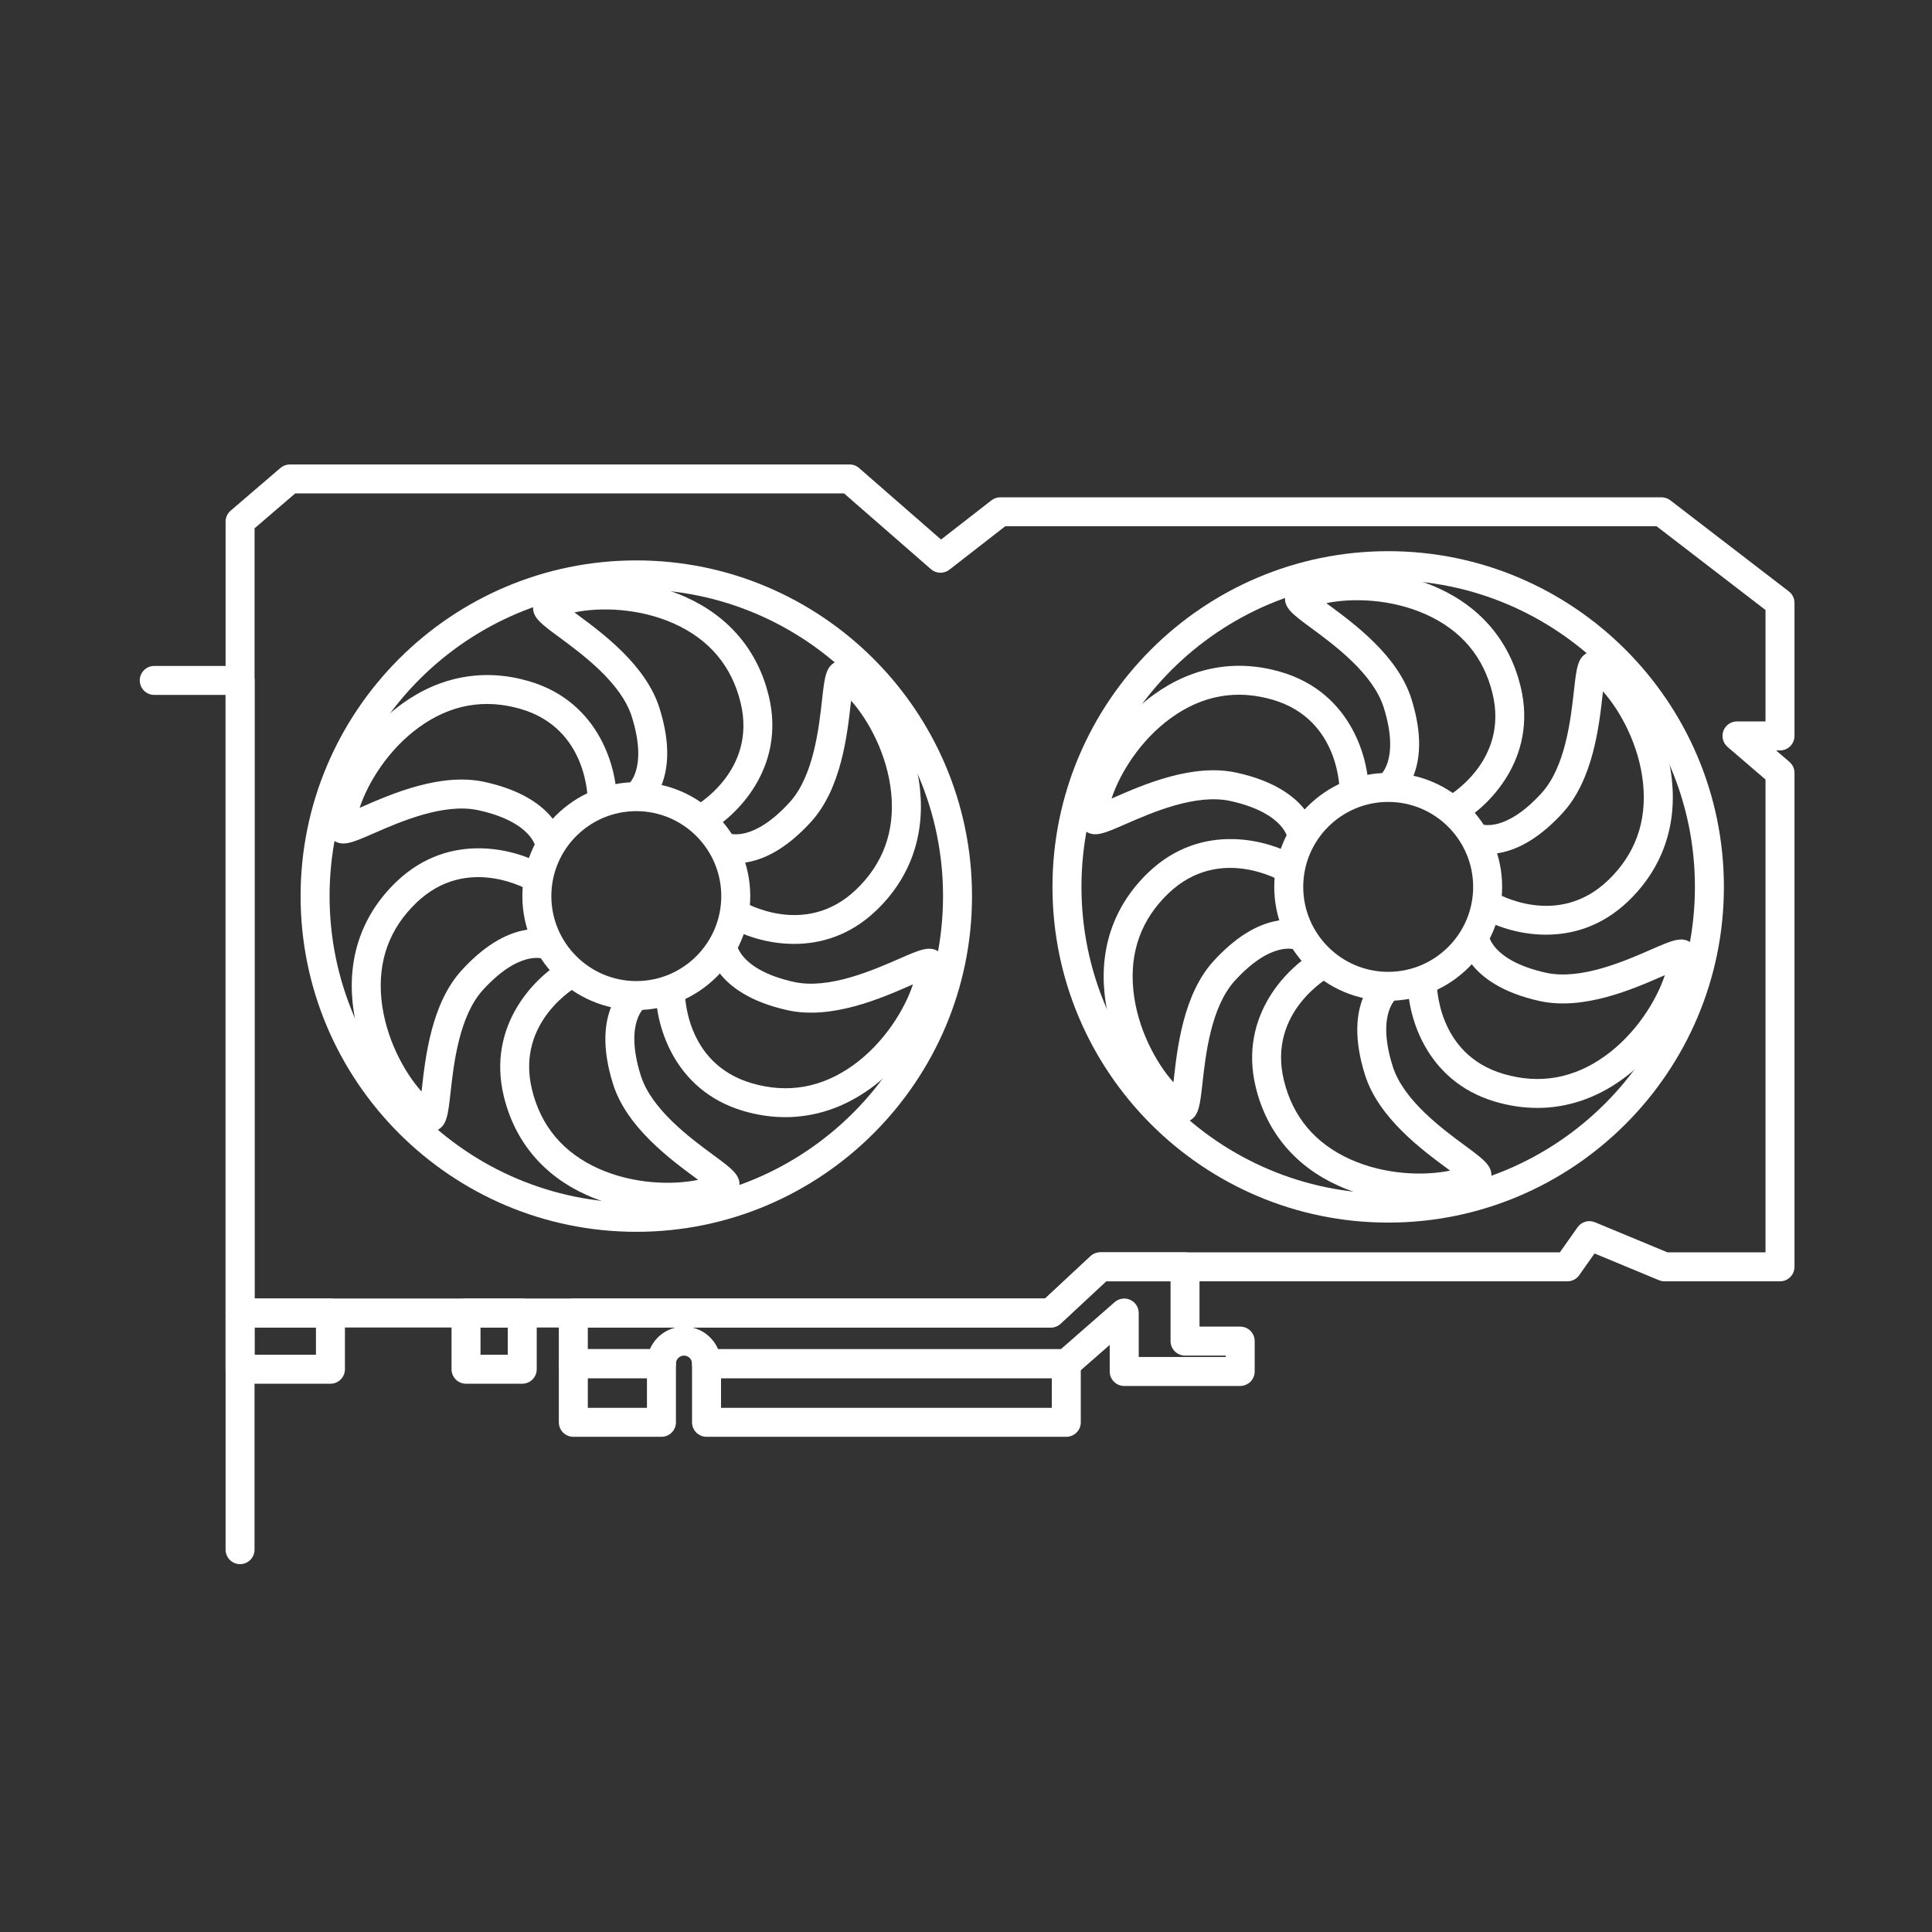 <?xml version="1.0" encoding="UTF-8"?><svg id="_顯示卡" xmlns="http://www.w3.org/2000/svg" viewBox="0 0 800 800"><rect x="0" y="0" width="800" height="800" fill="#333333" stroke="none"/><defs><style>.cls-1{fill:#ffffff;}</style></defs><path class="cls-1" d="M435.1,549.69H99.41c-3.31,0-6-2.69-6-6v-18.79c0-.11,0-.22,0-.33V216.01c0-1.75.76-3.41,2.09-4.55l20.62-17.69c1.09-.93,2.47-1.45,3.91-1.45h231.75c1.45,0,2.85.53,3.94,1.48l33.95,29.61,20.86-16.23c1.05-.82,2.35-1.26,3.68-1.26h273.77c1.32,0,2.61.44,3.66,1.24l49.08,37.73c1.48,1.14,2.34,2.89,2.34,4.76v55.09c0,3.31-2.69,6-6,6h-1.61l5.52,4.74c1.33,1.14,2.09,2.8,2.09,4.55v204.54c0,3.31-2.69,6-6,6h-47.81c-.79,0-1.57-.16-2.3-.46l-26.69-11.08-6.34,9c-1.12,1.59-2.95,2.54-4.9,2.54h-191.02l-18.81,17.51c-1.11,1.03-2.57,1.61-4.09,1.61ZM105.41,537.69h327.33l18.81-17.51c1.11-1.03,2.57-1.61,4.09-1.61h190.27l7.32-10.38c1.62-2.29,4.61-3.16,7.2-2.08l30.02,12.46h40.61v-195.79l-15.72-13.5c-1.9-1.64-2.59-4.28-1.72-6.64s3.12-3.92,5.63-3.92h11.81v-46.13l-45.12-34.69h-269.68l-23.14,18c-2.27,1.76-5.46,1.67-7.63-.21l-35.98-31.38H122.25l-16.84,14.45v305.48c0,.11,0,.22,0,.33v13.11Z"/><path class="cls-1" d="M136.83,572.97h-37.42c-3.31,0-6-2.69-6-6v-23.28c0-3.31,2.69-6,6-6h37.42c3.31,0,6,2.69,6,6v23.28c0,3.31-2.69,6-6,6ZM105.41,560.97h25.42v-11.28h-25.42v11.28Z"/><path class="cls-1" d="M216.25,572.97h-23.28c-3.31,0-6-2.69-6-6v-23.28c0-3.31,2.69-6,6-6h23.28c3.31,0,6,2.69,6,6v23.28c0,3.31-2.69,6-6,6ZM198.97,560.97h11.28v-11.28h-11.28v11.28Z"/><path class="cls-1" d="M273.89,594.95h-36.49c-3.31,0-6-2.69-6-6v-24.29c0-3.31,2.69-6,6-6h36.49c3.31,0,6,2.69,6,6v24.29c0,3.31-2.69,6-6,6ZM243.4,582.95h24.49v-12.29h-24.49v12.29Z"/><path class="cls-1" d="M441.53,594.95h-148.97c-3.31,0-6-2.69-6-6v-24.29c0-3.31,2.69-6,6-6h148.97c3.31,0,6,2.69,6,6v24.29c0,3.31-2.69,6-6,6ZM298.56,582.95h136.97v-12.29h-136.97v12.29Z"/><path class="cls-1" d="M513.54,573.9h-48.03c-3.31,0-6-2.69-6-6v-10.99l-14.03,12.27c-1.09.96-2.5,1.48-3.95,1.48h-148.97c-3.31,0-6-2.69-6-6,0-1.2-.62-2-.99-2.37-.62-.62-1.45-.96-2.34-.96-1.84,0-3.34,1.49-3.34,3.33,0,3.31-2.69,6-6,6h-36.49c-3.31,0-6-2.69-6-6v-20.97c0-3.31,2.69-6,6-6h195.34l18.81-17.51c1.11-1.03,2.57-1.61,4.09-1.61h35.05c3.31,0,6,2.69,6,6v24.75h16.85c3.31,0,6,2.69,6,6v12.57c0,3.31-2.69,6-6,6ZM471.52,561.9h36.03v-.57h-16.85c-3.31,0-6-2.69-6-6v-24.75h-26.69l-18.81,17.51c-1.11,1.03-2.57,1.61-4.09,1.61h-148.54c2.83.62,5.43,2.04,7.52,4.14,1.41,1.41,2.5,3.05,3.26,4.83h141.93l22.29-19.49c1.77-1.55,4.29-1.92,6.43-.95,2.14.97,3.52,3.11,3.52,5.46v18.21ZM243.4,558.66h25.71c1.92-4.5,5.93-7.9,10.81-8.97h-36.52v8.97Z"/><path class="cls-1" d="M99.41,647.68c-3.31,0-6-2.69-6-6v-353.93h-29.54c-3.31,0-6-2.69-6-6s2.69-6,6-6h35.53c3.31,0,6,2.69,6,6v359.93c0,3.31-2.68,6-5.99,6Z"/><path class="cls-1" d="M263.48,510.07c-76.65,0-139.01-62.36-139.01-139.01s62.36-139.01,139.01-139.01,139.01,62.36,139.01,139.01-62.36,139.01-139.01,139.01ZM263.48,244.04c-70.03,0-127.01,56.98-127.01,127.01s56.98,127.01,127.01,127.01,127.01-56.98,127.01-127.01-56.98-127.01-127.01-127.01Z"/><path class="cls-1" d="M263.48,418.24c-26.01,0-47.18-21.16-47.18-47.18s21.16-47.18,47.18-47.18,47.18,21.16,47.18,47.18-21.16,47.18-47.18,47.18ZM263.48,335.88c-19.4,0-35.18,15.78-35.18,35.18s15.78,35.18,35.18,35.18,35.18-15.78,35.18-35.18-15.78-35.18-35.18-35.18Z"/><path class="cls-1" d="M292.81,344.78l-5.74-10.54,2.87,5.27-2.89-5.26c1.08-.6,26.47-15.01,19.62-43.28-3.68-15.16-12.95-26.18-27.56-32.74-14.39-6.47-30.63-6.88-41.26-4.65.27.2.54.4.81.6,10.75,7.92,28.75,21.17,34.38,38.9,9.76,30.74-5.59,41.36-6.25,41.8l-6.64-10s-.06.03-.16.11c.08-.06,2.03-1.6,3.28-5.58,1.25-3.99,1.98-11.17-1.68-22.71-4.45-14.01-20.48-25.81-30.06-32.87-7.63-5.62-11.11-8.18-10.78-12.78.17-2.3,1.52-4.34,3.62-5.46,12.59-6.69,38.34-7.89,59.64,1.68,17.91,8.05,29.78,22.18,34.31,40.86,7.24,29.87-13.53,50.11-25.52,56.63Z"/><path class="cls-1" d="M221.84,351.04c-.01-.1-.37-2.56-3.19-5.63-2.83-3.08-8.69-7.3-20.5-9.9-14.35-3.16-32.6,4.83-43.49,9.59-8.68,3.8-12.65,5.53-16.46,2.94-1.91-1.3-3-3.49-2.92-5.86.5-14.25,12.34-37.15,31.28-50.81,15.93-11.49,34.09-14.7,52.54-9.28,29.49,8.66,36.63,36.77,36.28,50.42l-12-.28c.02-1.24.24-30.43-27.67-38.63-14.96-4.4-29.14-1.88-42.14,7.5-12.8,9.23-21.27,23.09-24.66,33.41.31-.14.62-.27.92-.4,12.23-5.35,32.71-14.31,50.88-10.32,31.5,6.92,33.03,25.52,33.08,26.31l-11.98.75s0,.07.02.19Z"/><path class="cls-1" d="M178.03,468.7c-1.26,0-2.53-.36-3.66-1.07-12.09-7.56-26-29.26-28.36-52.49-1.99-19.54,4.32-36.88,18.24-50.14,22.24-21.2,50.16-13.34,61.81-6.21l-6.24,10.25c-1.06-.64-26.23-15.42-47.29,4.65-11.29,10.76-16.2,24.3-14.58,40.24,1.6,15.7,9.36,29.97,16.6,38.06.04-.34.08-.67.11-.99,1.48-13.27,3.96-35.49,16.5-49.22,8.79-9.62,17.76-15.26,26.66-16.74,7.23-1.2,11.81.83,12.66,1.25l-5.34,10.75s.06.03.17.08c-.41-.17-10.09-3.9-25.3,12.75-9.91,10.86-12.12,30.64-13.44,42.46-1.05,9.42-1.53,13.72-5.68,15.72-.91.44-1.89.66-2.88.66Z"/><path class="cls-1" d="M276.48,501.77c-10.8,0-22.75-2.08-33.56-6.94-17.91-8.05-29.77-22.18-34.3-40.86-7.24-29.87,13.53-50.1,25.52-56.63l5.74,10.54-2.87-5.27,2.89,5.26c-1.08.6-26.47,15.01-19.62,43.28,3.68,15.16,12.95,26.18,27.56,32.74,14.39,6.47,30.63,6.88,41.26,4.65-.27-.2-.54-.4-.81-.59-10.75-7.92-28.75-21.17-34.38-38.9-9.76-30.74,5.59-41.36,6.25-41.8l6.64,10s.06-.03.16-.11c-.08.06-2.03,1.6-3.28,5.58-1.25,3.99-1.98,11.17,1.68,22.71,4.45,14.01,20.48,25.82,30.06,32.87,7.63,5.62,11.11,8.18,10.78,12.78-.17,2.3-1.52,4.34-3.62,5.46-6.2,3.29-15.59,5.26-26.08,5.26Z"/><path class="cls-1" d="M325.19,462.59c-5.71,0-11.51-.85-17.35-2.56-29.49-8.66-36.63-36.77-36.28-50.42l12,.3-6-.15,6,.13c-.02,1.24-.24,30.43,27.67,38.63,14.97,4.4,29.14,1.88,42.14-7.5,12.8-9.23,21.27-23.09,24.66-33.41-.31.14-.62.27-.92.4-12.23,5.35-32.71,14.31-50.88,10.32-31.5-6.92-33.03-25.52-33.08-26.31l11.98-.75s0-.07-.02-.19c.01.1.37,2.56,3.19,5.63,2.83,3.08,8.69,7.3,20.5,9.9,14.35,3.16,32.59-4.83,43.49-9.59,8.68-3.8,12.64-5.53,16.45-2.94,1.91,1.3,3,3.49,2.92,5.86-.5,14.25-12.34,37.15-31.28,50.81-10.89,7.86-22.83,11.84-35.19,11.84Z"/><path class="cls-1" d="M328.8,390.85c-11.61,0-21.91-3.86-27.9-7.53l6.24-10.25c1.06.64,26.23,15.42,47.29-4.65,11.29-10.76,16.2-24.3,14.58-40.24-1.6-15.7-9.36-29.97-16.6-38.06-.04.34-.07.67-.11,1-1.48,13.27-3.96,35.49-16.5,49.22-8.79,9.62-17.76,15.26-26.66,16.74-7.24,1.2-11.82-.83-12.66-1.25l5.34-10.75s-.06-.03-.17-.08c.41.17,10.09,3.9,25.3-12.75,9.91-10.86,12.12-30.64,13.44-42.46,1.05-9.42,1.53-13.72,5.68-15.72,2.08-1,4.52-.85,6.54.41,12.09,7.56,26,29.26,28.36,52.49,1.99,19.54-4.32,36.88-18.24,50.14-10.8,10.3-22.94,13.74-33.9,13.74Z"/><path class="cls-1" d="M574.82,506.25c-76.65,0-139.01-62.36-139.01-139.01s62.36-139.01,139.01-139.01,139.01,62.36,139.01,139.01-62.36,139.01-139.01,139.01ZM574.82,240.22c-70.04,0-127.01,56.98-127.01,127.01s56.98,127.01,127.01,127.01,127.01-56.98,127.01-127.01-56.98-127.01-127.01-127.01Z"/><path class="cls-1" d="M574.82,414.41c-26.01,0-47.18-21.16-47.18-47.18s21.16-47.18,47.18-47.18,47.18,21.16,47.18,47.18-21.16,47.18-47.18,47.18ZM574.82,332.06c-19.4,0-35.18,15.78-35.18,35.18s15.78,35.18,35.18,35.18,35.18-15.78,35.18-35.18-15.78-35.18-35.18-35.18Z"/><path class="cls-1" d="M604.16,340.96l-5.74-10.54,2.87,5.27-2.89-5.26c1.08-.6,26.47-15.01,19.62-43.28-3.68-15.16-12.95-26.18-27.56-32.74-14.39-6.47-30.63-6.88-41.26-4.65.27.2.54.4.81.59,10.75,7.92,28.75,21.17,34.38,38.9,9.76,30.74-5.59,41.36-6.25,41.8l-6.64-10s-.06.03-.16.11c.08-.06,2.03-1.6,3.28-5.58,1.25-3.99,1.98-11.17-1.68-22.71-4.45-14.01-20.48-25.82-30.06-32.87-7.63-5.62-11.11-8.18-10.78-12.78.17-2.3,1.52-4.34,3.62-5.46,12.59-6.69,38.34-7.89,59.64,1.68,17.91,8.05,29.77,22.18,34.3,40.86,7.24,29.87-13.53,50.11-25.52,56.63Z"/><path class="cls-1" d="M533.19,347.21c-.01-.1-.37-2.56-3.19-5.63-2.83-3.08-8.69-7.3-20.51-9.9-14.36-3.15-32.59,4.83-43.49,9.59-8.68,3.8-12.64,5.53-16.45,2.94-1.91-1.3-3-3.49-2.92-5.86.5-14.25,12.34-37.15,31.28-50.81,15.93-11.49,34.1-14.7,52.54-9.28,29.49,8.66,36.63,36.77,36.28,50.42l-12-.3,6,.15-6-.13c.02-1.24.24-30.43-27.67-38.63-14.97-4.4-29.15-1.88-42.14,7.5-12.8,9.23-21.27,23.09-24.66,33.4.31-.14.62-.27.92-.4,12.23-5.35,32.71-14.32,50.88-10.32,31.5,6.92,33.03,25.52,33.08,26.31l-11.98.75s0,.07.02.19Z"/><path class="cls-1" d="M489.38,464.88c-1.26,0-2.53-.36-3.66-1.07-12.09-7.56-26-29.26-28.36-52.49-1.99-19.54,4.32-36.88,18.24-50.14,22.24-21.21,50.16-13.34,61.81-6.21l-6.26,10.24,3.13-5.12-3.11,5.13c-1.06-.64-26.23-15.42-47.29,4.65-11.29,10.76-16.2,24.3-14.58,40.24,1.6,15.7,9.36,29.97,16.6,38.06.04-.34.08-.67.11-1,1.48-13.27,3.96-35.48,16.5-49.22,8.79-9.62,17.76-15.26,26.66-16.74,7.24-1.2,11.81.83,12.66,1.25l-5.34,10.75s.06.03.17.08c-.41-.17-10.09-3.91-25.3,12.75-9.91,10.86-12.12,30.64-13.44,42.46-1.05,9.42-1.53,13.72-5.68,15.72-.91.44-1.89.66-2.88.66Z"/><path class="cls-1" d="M587.83,497.95c-10.8,0-22.75-2.08-33.56-6.94-17.91-8.05-29.77-22.18-34.3-40.86-7.24-29.87,13.53-50.11,25.52-56.63l5.74,10.54-2.87-5.27,2.89,5.26c-1.08.6-26.47,15.01-19.62,43.28,3.68,15.16,12.95,26.18,27.56,32.74,14.39,6.47,30.63,6.88,41.26,4.65-.27-.2-.54-.4-.81-.6-10.75-7.92-28.75-21.17-34.38-38.9-9.76-30.74,5.59-41.36,6.25-41.8l6.64,10s.06-.03.16-.11c-.08.06-2.03,1.6-3.28,5.58-1.25,3.99-1.98,11.17,1.68,22.71,4.45,14.01,20.48,25.82,30.05,32.87,7.63,5.62,11.11,8.18,10.78,12.78-.17,2.3-1.52,4.34-3.62,5.46-6.2,3.29-15.59,5.26-26.08,5.26Z"/><path class="cls-1" d="M636.54,458.76c-5.71,0-11.51-.85-17.35-2.56-29.49-8.66-36.63-36.77-36.28-50.42l12,.3-6-.15,6,.13c-.02,1.24-.24,30.43,27.67,38.63,14.97,4.4,29.15,1.88,42.14-7.5,12.8-9.23,21.27-23.09,24.66-33.4-.31.14-.62.27-.92.4-12.23,5.35-32.71,14.31-50.88,10.32-31.5-6.92-33.03-25.52-33.08-26.31l11.98-.75s0-.07-.02-.19c.01.1.37,2.56,3.19,5.63,2.83,3.08,8.69,7.3,20.51,9.9,14.35,3.16,32.59-4.83,43.49-9.59,8.68-3.8,12.64-5.53,16.46-2.94,1.91,1.3,3,3.49,2.92,5.86-.5,14.25-12.34,37.15-31.28,50.81-10.89,7.86-22.83,11.84-35.2,11.84Z"/><path class="cls-1" d="M640.15,387.03c-11.61,0-21.91-3.86-27.9-7.53l6.26-10.24-3.13,5.12,3.11-5.13c1.06.64,26.23,15.42,47.29-4.65,11.29-10.76,16.2-24.3,14.58-40.24-1.59-15.7-9.36-29.97-16.6-38.06-.04.34-.08.67-.11,1-1.48,13.27-3.96,35.48-16.5,49.22-8.79,9.62-17.76,15.26-26.66,16.74-7.23,1.2-11.81-.83-12.66-1.25l5.34-10.75s-.06-.03-.17-.08c.41.17,10.09,3.91,25.3-12.75,9.91-10.86,12.12-30.64,13.44-42.46,1.05-9.42,1.53-13.72,5.68-15.72,2.08-1,4.52-.85,6.54.41,12.09,7.56,26,29.26,28.36,52.49,1.99,19.54-4.32,36.87-18.24,50.14-10.8,10.3-22.94,13.74-33.9,13.74Z"/></svg>